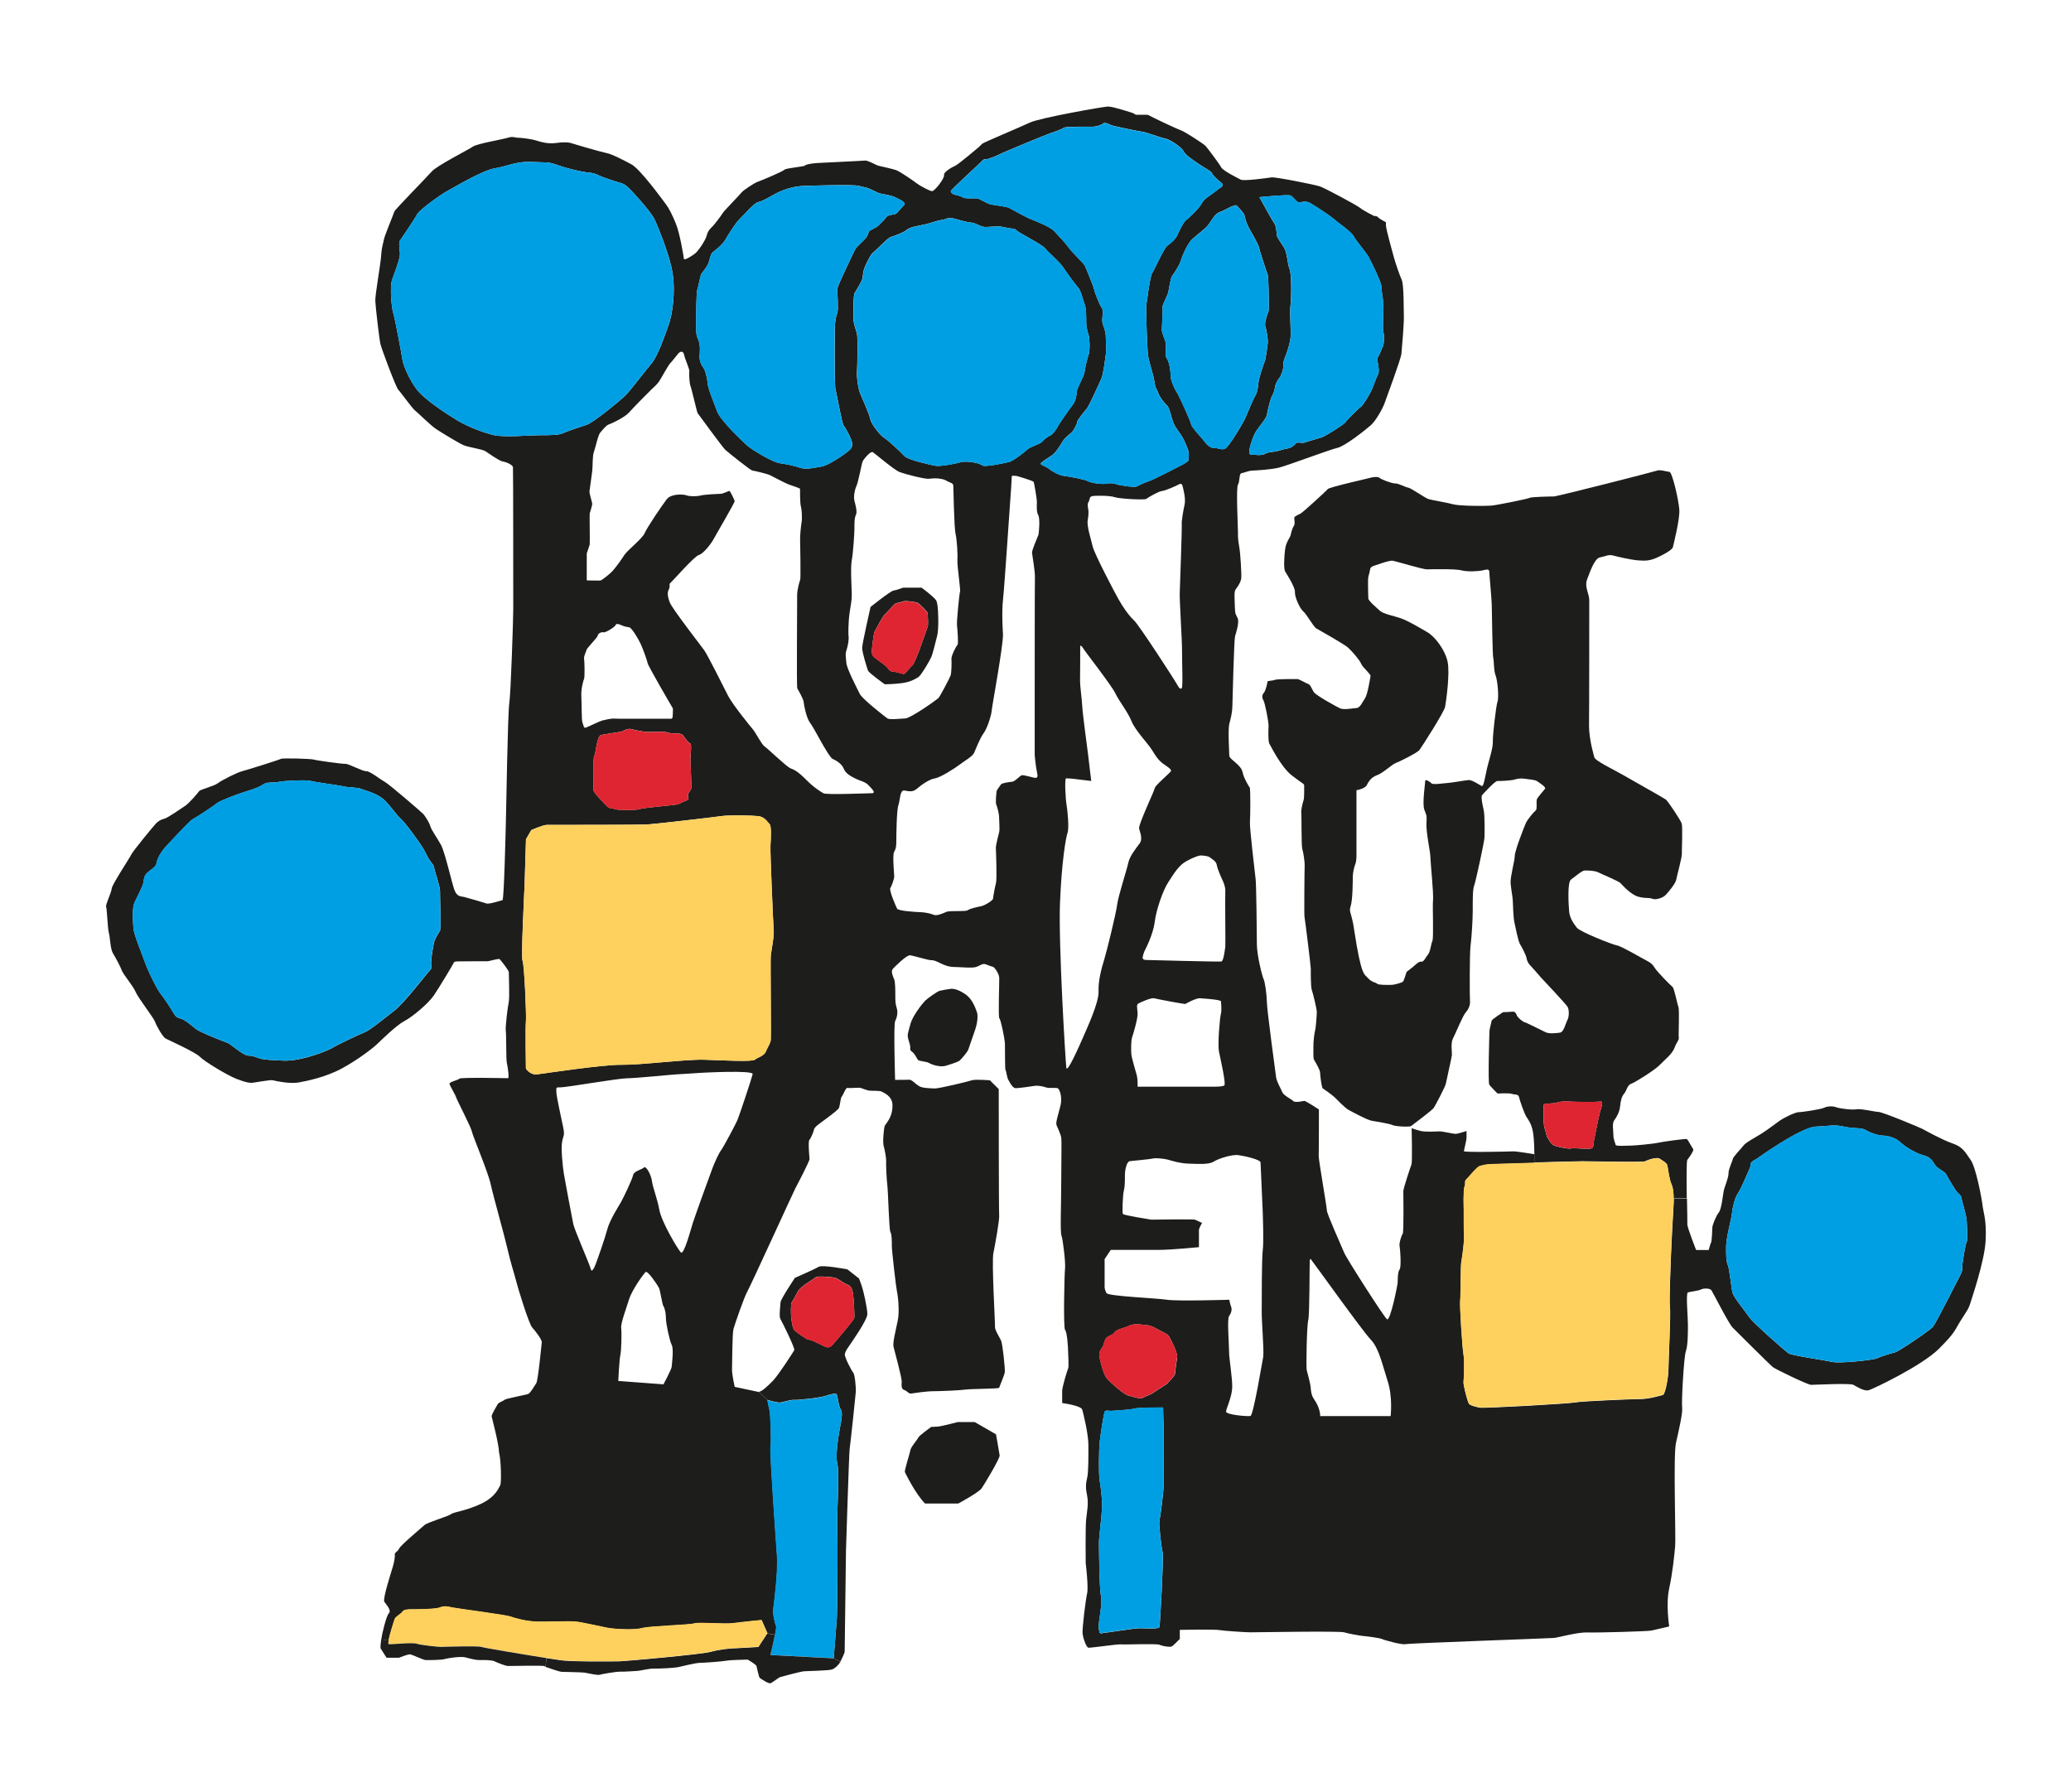 <?xml version="1.0" encoding="UTF-8"?>
<svg id="Ebene_1" data-name="Ebene 1" xmlns="http://www.w3.org/2000/svg" viewBox="0 0 286.74 248.04">
  <defs>
    <style>
      .cls-1 {
        fill: #1d1d1b;
      }

      .cls-1, .cls-2, .cls-3, .cls-4 {
        stroke-width: 0px;
      }

      .cls-2 {
        fill: #de2531;
      }

      .cls-3 {
        fill: #fed05e;
      }

      .cls-4 {
        fill: #009fe3;
      }
    </style>
  </defs>
  <path class="cls-1" d="M274.49,166.87c.14,1.13.57,2.01.43,4.88-.14,2.86-1.99,8.22-2.18,8.85-.2.62-.4.85-1.28,2.24-.88,1.39-.65,1.53-3.01,3.89-2.36,2.35-9.05,5.53-9.7,5.73-.65.19-1.65-.48-2.13-.74-.48-.26-5.42,0-5.87,0s-4.97-2.18-5.31-2.47c-.34-.28-4.99-4.88-5.56-5.47-.57-.6-2.67-4.77-2.92-5.14-.26-.37-1.25-.26-1.45-.12-.19.14-1.5.31-1.81.4-.31.08,0,3.4,0,4.48s0,2.9-.29,3.69c-.28.79-.62,7.1-.51,7.77.11.68-.46,3.18-.85,4.88-.4,1.7,0,13.17-.12,14.36-.11,1.19-.34,3.58-.82,5.79-.49,2.21,0,5.28,0,5.28,0,0-1.93.45-2.47.57-.54.11-7.61.31-8.88.26-1.27-.06-4.06.71-4.59.76-.54.05-20.17.74-20.63.86-.45.11-2.84-.54-3.2-.71-.37-.17-2.28-.4-2.61-.42-.34-.03-2.04-.32-2.64-.51-.6-.2-12.29,0-12.96,0s-3.72-.2-4.29-.31c-.57-.12-5.49-.03-5.49-.03,0,0-.01.91,0,1.26-.35.35-.84.84-1.06,1.01-.23.17-1.31,0-1.73-.2-.43-.2-4.97,0-5.39-.06-.42-.05-4.2.51-4.48.46-.29-.06-.71-1.25-.8-1.93-.08-.68.43-4.77.63-5.61.2-.85-.2-4.2-.2-4.2,0,0-.05-4.76.05-5.93.12-1.17.37-2.27.15-3.35-.23-1.08-.2-1.67,0-2.49.2-.82.17-3.18.17-4.6s-.68-4.28-.85-4.85c-.17-.57-2.78-.91-2.78-.91v-1.67c0-.54.68-2.78.82-3.09.14-.31,0-1.87,0-2.44s-.14-2.64-.41-2.9c-.27-.25-.1-7.83-.01-8.54.09-.71-.28-3.95-.49-4.51-.21-.56-.04-4.37-.04-7.35,0-2.98.08-5.76,0-6.25-.08-.49-.49-1.34-.65-1.73-.15-.38.28-1.56.56-2.76.27-1.21-.15-2.09-.32-2.29-.17-.21-1.27,0-1.71-.17-.44-.17-1.19-.28-1.57-.21-.38.07-2.14.31-2.6.32-.32,0-.61-.41-.82-.77-.1-.16-.18-.32-.23-.42-.18-.31-.27-1.22-.37-1.32-.1-.1-.06-3.23-.09-3.77-.03-.54-.56-3.24-.76-3.38-.19-.14,0-5.02-.02-5.62-.03-.6-.68-1.5-.88-1.53-.19-.03-.54-.17-.99-.34-.46-.17-.74.17-1.34.37-.6.19-2.24,0-3.01,0s-1.39-.26-1.9-.51c-.51-.26-.99-.46-1.3-.43-.31.03-2.38-.6-2.89-.68-.51-.08-2.16,1.59-2.44,1.9-.29.31.05,1.08.2,1.42.14.33.16,1.33.16,2.21s0,1.14.2,1.79c.2.65,0,1.37-.23,1.82-.23.46,0,8.11,0,8.11,0,0,1.67,0,1.98-.02.32-.02.82.56,1.31.87.48.31,1.59.31,2.18.34.6.02,4.65-.96,5.14-1.13.48-.17,2.52,0,2.52,0l1.22,1.22s0,17,.06,17.53c.05.54-.54,3.92-.8,5.17-.26,1.24.26,9.78.22,10.21-.04.43.64,1.45.85,1.92.21.47.56,3.89.51,4.32-.04.43-.64,1.76-.79,2.2-.05.14-3.87.14-4.6.24-.72.11-3.45.23-4.46.23s-2.67.26-3.09.32c-.43.06-.45-.32-1.09-.53-.32-.21-.27-.67-.24-1.12.03-.46-1-4.31-1.14-4.83-.14-.51.34-2.41.6-3.68.26-1.28,0-3.5-.12-3.95-.11-.45-.71-5.62-.71-6.27s0-1.7-.2-1.98c-.19-.29-.31-5.51-.42-6.42-.12-.9-.2-3.01-.17-3.4.02-.4-.17-1.5-.34-2.07-.17-.57.03-2.4.12-2.74.09-.34,1.19-1.18,1.09-3.09-.1-1.19-1.35-1.62-1.52-1.73-.17-.11-1.18-.1-1.57-.11-.4-.02-1.09-.32-1.32-.39-.23-.07-1.49.07-1.79,0-.29-.07-.59.96-.79,1.16-.2.2-.26,1.2-.4,1.59-.14.4-2.88,2.28-3.11,2.51-.22.23-.35.35-.38.58-.03.23-.43,1.17-.62,1.36-.2.2,0,2.36.02,2.64.03.28-1.7,3.58-1.93,4-.23.42-6.19,13.48-6.67,14.33-.48.85-1.76,4.6-1.93,5.22-.17.62-.17,4.77-.2,5.5-.03.74.37,2.5.37,2.5,0,0,3.01.65,3.34.71h.04l1.17,1.12s.09.59.26,1.23c.17.64.3,4.47.17,5.28-.13.81.72,12.6.89,14.98.17,2.39-.42,6.72-.51,7.41-.09.68.21,2,.38,2.34.06.12-.01.63-.13,1.24l-1.06-.18-.81-1.83s-2.73.26-3.92.43c-1.2.17-4.77-.17-5.41.04-.64.21-6.09.34-7.19.64-1.11.29-3.79.16-4.86-.04-1.06-.21-3.52-.77-4.34-.85-.82-.09-3.95.03-5.39,0-1.45-.03-3.06-.48-3.69-.71-.62-.23-7.58-1.14-8.06-1.25-.48-.12-1.1-.26-1.7,0-.59.26-3.6.26-4.03.26s-.96.04-1.14.32c-.17.29-.96.68-1.08,1.01-.1.29-.75,2.33-.84,2.96l-1.01-.13s0-.09.01-.14c.04-.46.66-3.14,1.04-3.52.38-.38-.39-1.2-.64-1.57-.26-.38.98-4.17,1.19-4.9.21-.72.3-1.4.26-1.66-.04-.26.38-.34.6-.8.21-.47,3.02-2.81,3.49-3.24.47-.42,3.36-1.23,3.7-1.53.34-.3,2.04-.43,4.15-1.43,2.11-1,2.49-2.32,2.66-2.57.17-.26.13-3.45-.17-4.55,0-1.11-.98-4.75-1.02-4.98-.04-.24.7-1.43.83-1.68.13-.26.79-.45.96-.62.17-.17,2.98-.68,3.28-.81.3-.13.85-1.1,1.11-1.49.25-.39.72-5.32.76-5.66.04-.34-.85-1.53-1.32-2.04-.47-.51-1.96-5.36-2.26-6.55-.3-1.19-.68-2.21-1.15-4.26-.46-2.02-1.96-7.28-2.34-9.02-.38-1.75-2.48-6.66-2.6-7.28-.11-.62-2.1-4.42-2.18-4.74-.08-.31-.85-1.59-.93-1.87-.09-.28,1.22-.54,1.39-.74.17-.2,6.53-.06,6.72-.06s-.06-1.7-.17-2.13c-.11-.42-.06-3.92-.14-4.4-.09-.48.26-3.34.4-3.97.15-.62,0-3.93.02-4.16.02-.24-1.11-1.66-1.26-1.81-.15-.15-1.4.28-1.74.28s-3.64,0-4.11.02c-.47.02-.49.1-.54.23-.04.13-2.04,3.47-2.77,4.53-.73,1.06-2.92,2.92-4.03,3.49-1.1.57-3.15,2.59-3.77,3.18-.63.6-2.64,2.16-4.88,3.38-2.25,1.22-4.91,1.76-6.05,1.96-1.13.2-3.15-.2-3.49-.31-.34-.12-2.64.35-2.95.35s-.72,0-2.13-.55c-1.4-.56-4.51-2.47-5.06-3.06-.56-.6-4.3-2.3-4.72-2.51-.43-.21-1.32-1.83-1.49-2.34-.16-.51-2.38-3.36-2.68-4.12-.3-.77-1.7-2.39-1.92-2.98-.21-.59-.85-1.75-1.23-2.38-.38-.64-.38-2.22-.56-2.81-.17-.6-.26-3.36-.38-3.62s.73-1.96.77-2.51c.04-.56,2.5-4.25,2.7-4.7.2-.46,3.17-4.06,3.4-4.29.24-.24.52-.52,1.12-.67.6-.15,2.28-1.38,2.89-1.76.6-.37,1.82-1.82,1.99-2.07.17-.26,2.04-.68,2.6-1.11.55-.42,2.68-1.49,3.36-1.66.68-.17,5.19-1.59,5.37-1.71.18-.13,4.16-.03,4.56.1.4.13,3.92.61,4.37.59.45-.03,2.38,1.05,2.89,1.02.51-.03,1.85,1.08,2.53,1.45.68.37,5.19,4.28,5.36,4.47.17.18.8,1.08.97,1.67.17.6.94,1.6,1.49,2.62.55,1.02,1.5,5.27,1.85,6.21.37,1,.87.87,1.39,1,.51.13,2.68.76,3.06.89.38.13,2-.42,2.21-.46.21-.04.43-9.24.47-10.85.04-1.62.26-15.07.47-16.39.21-1.32.55-11.66.55-12.98s0-19.33-.04-19.71c-.04-.38-1.06-.76-1.45-.81-.38-.04-1.92-1.11-2.34-1.4-.42-.3-2.38-.55-3.06-.85-.68-.3-3.06-1.74-3.83-2.26-.76-.51-2.46-2.21-2.89-2.55-.43-.34-1.96-2.51-2.3-2.85-.34-.34-2.3-5.62-2.47-6.3-.17-.68-.68-5.15-.72-6-.04-.85.72-4.94.81-6.3.09-1.36.34-1.83.38-2.21.04-.38,1.36-3.57,1.45-3.87.09-.3,4.51-4.77,5.16-5.53.63-.77,5.16-3.07,5.73-3.47.57-.4,4.11-.99,4.83-1.22.71-.23.93,0,1.41,0s1.96.2,2.47.37c.51.17,1.59.51,2.67.37,1.08-.14,1.76-.14,2.18,0,.43.15,4.06,1.2,4.88,1.37.82.16,2.2.89,3.47,1.56,1.26.67,4.34,4.94,4.79,5.53.45.6.85,1.39,1.39,2.7.54,1.31,1.07,4.48,1.1,4.83.03.34,1.08-.34,1.53-.68.46-.34,1.51-1.9,1.65-2.55.14-.65.62-1.05.82-1.25.2-.2,1.22-1.51,1.34-1.76.11-.26,2.44-2.61,2.64-2.9.2-.28,1.76-1.33,2.27-1.5.51-.17,3.4-1.39,3.66-1.65.26-.26,2.79-.43,2.88-.6.09-.17,1.11-.3,1.7-.34.6-.04,6.17-.29,6.6-.34.42-.04,1.49.63,1.87.72.38.09,1.92.43,2.42.6.51.17,2.43,1.49,2.86,1.83.43.34,1.66.98,2.06,1.09.4.1,1.85-1.85,1.73-2.23-.13-.38,1.1-1.11,1.53-1.28s3.31-2.62,3.31-2.62c0,0,.26-.26.43-.43.16-.17,5.3-2.32,6.64-2.95,1.34-.63,10.15-2.2,10.8-2.21.65-.02,3.51.93,3.51.93,0,0,.21.21.42.21h1.43s.19,0,.35.11c.15.12,3.8,1.85,4.37,2.04.57.2,3.15,1.87,3.43,2.18.28.32,1.93,2.5,2.15,2.95.23.46,2.28,1.48,2.7,1.7.43.23,3.74-.23,4.26-.31.51-.09,6.05,1.02,6.72,1.25.68.23,5.22,2.67,5.56,2.98.34.31,1.9,1.1,1.9,1.1,0,0,.45,0,.59.2.14.2,1.08.68,1.08.68v.45c0,.45.88,3.61,1.08,4.34.2.74.79,2.5,1.11,3.2.31.71.26,4.34.29,5.17.02.82-.26,4.34-.34,5.08-.09.74-2.07,6.1-2.35,6.87-.29.76-1.2,2.39-1.87,2.98-.68.6-3.55,2.9-4.65,3.15-1.1.25-6.89,2.44-8.03,2.72-1.13.29-3.15.4-3.72.42-.57.02-1.19.32-1.53.37-.34.06-.2,1.11-.48,1.59-.28.48,0,5.76,0,6.47s0,1.2.17,2.07c.17.88.34,3.86.29,4.4-.06.54-.51,1.22-.77,1.53s-.14,1.33-.12,2.47c.03,1.13.17.99.4,1.56.23.57-.23,2.02-.37,2.47-.14.45-.34,8.51-.37,9.62-.03,1.1-.23,1.73-.43,2.53-.2.79,0,4.08,0,4.4s.74.79,1.13,1.19c.4.4.62.62.76,1.28.15.65.82,1.79.94,1.93.12.14.09,4.03.03,4.79-.06.76.71,7.17.79,7.91.09.74.17,7.41.17,8.97s.74,4.45.93,4.85c.2.4.43,2.07.46,3.24.02,1.16,1.19,9.68,1.27,10.34.09.66.68,1.6.85,2.06.17.46,1.28.99,1.54,1.25.25.26,1.31,0,1.5-.03.2-.03,2.04,1.19,2.04,1.19,0,0,0,5.85-.03,6.42-.02.57,1.13,7.07,1.13,7.55s2.07,5.05,2.39,5.84c.31.79,5.48,8.85,5.93,9.23.46.37,1.49-4.8,1.49-5.14s0-1.45.26-1.75.09-2.85,0-3.24c-.09-.38.26-1.49.43-1.7.17-.21.09-5.53.09-5.91s1-3.39,1.13-3.69c.13-.3.02-5.02.02-5.02,0,0,.77.28,1.32.4.55.13,2,.07,2.47.04.47-.02,1.96.35,2.28.35s1.53-.4,1.53-.4v.97c0,.26-.34,1.63-.37,1.82-.02.2,6.3.06,6.78.03.48-.03,3.01.4,3.01.4l.02,1.2c-2.82.08-5.53.17-5.94.18-.83.02-1.17.15-1.63.26-.46.12-1.56,1.57-1.88,1.84-.32.27-.07.64-.26,1.02-.2.38-.11,3.11-.11,3.11,0,0-.01,3.39.04,3.84.06.45-.25,2.85-.37,3.43-.12.58-.07,4.61-.16,5.38-.09.77.31,6.8.46,7.5.15.7.06,3.4,0,3.77-.06.36.56,2.76.75,3.02.19.26.93.4,1.44.53.51.13,12.51-.55,13.28-.72.77-.17,8.05-.47,9.11-.47s2.68-.47,3.02-.56c.34-.09.77-2.51.77-3.53s.34-7.79.21-8.6c-.13-.81.09-5.75.13-6.94.04-1.2.27-5.79.36-7.05.02-.37.04-.72.04-1.06l1.82-.02c.03,1.79.07,3.38.05,3.56-.03.43,1.22,3.57,1.22,3.57h1.73s.25-.91.34-1.05c.09-.15.17-1.65.17-2.04s.54-1.68.91-2.13c.37-.45.57-2.53.68-3.04.11-.51.65-1.7.65-2.35s.54-1.64.59-1.98c.06-.34,1.17-1.45,1.48-1.87.31-.43,1.53-1.05,2.44-1.62.91-.57,2.24-1.59,2.64-1.87.4-.29,2.07-1.14,2.58-1.14s3.09-.4,3.49-.6c.4-.2,1.11-.29,1.68-.08.57.2,2.24.4,2.84.28.59-.11,2.41.34,3.03.37.63.03,5.84,2.21,6.1,2.36.26.14,2.75,1.53,4.17,2.01,1.42.48,1.73,1.22,2.47,2.25.74,1.02,1.53,5.22,1.67,6.36h0ZM272.3,171.91c.17-.23.03-2.12,0-2.89-.03-.77-.71-2.92-.74-3.21-.03-.28-.28-.48-.57-.76-.28-.29-1.27-1.96-1.53-2.47-.26-.51-1.19-.65-1.68-1.5-.48-.85-.93-.99-1.73-1.22-.8-.23-2.27-1.08-2.92-1.71-.65-.63-1.76-.93-2.42-.93s-1.81-.41-2.41-.78c-.6-.36-1.53-.15-3.02-.47-1.5-.32-1.75-.08-3.87,0-2.13.09-8.26,4.51-8.26,4.51-1.02.45-.71.82-.85,1.17-.15.34-1.28,3.01-1.7,3.6-.43.6-.74,2.02-.82,2.84-.09.82-.79,3.23-.79,4.54s0,1.98.23,2.49c.23.51.48,3.15.65,3.83.17.68,1.74,2.54,2.29,3.37.56.84,4.97,4.68,5.45,5.03.49.33,4.91.93,5.99,1.19,1.08.26,5.79-.26,6.24-.48.46-.23,2.1-.74,2.58-.85.48-.11,4.83-3.06,5.22-3.54.4-.48,3.49-6.61,3.78-7.15.28-.54.26-.65.26-1.14s.45-3.23.62-3.46h0ZM192.54,196.05s.31-2.63-.41-4.84c-.72-2.21-1.19-4.55-2.34-5.75-1.15-1.19-7.96-10.74-8.13-10.9-.17-.29-.27-.4-.32,0-.04.41,0,7.39-.21,8.22-.21.83-.3,6.55-.21,6.89.09.34.53,1.98.55,2.39.02.4.08,1.1.45,1.62.36.51.87,1.46.87,2.37h9.76ZM191.46,47.97c.14-.22.26-1.41.08-1.96-.17-.54.05-3.26,0-3.94-.06-.68-.29-1.82-.26-2.33.03-.51-1.45-3.6-1.84-4.25-.4-.65-1.62-2.07-2.02-2.78-.4-.71-2.1-1.82-2.78-2.41-.68-.6-2.78-1.93-3.29-2.21-.51-.29-1.19-.12-1.48-.06-.28.06-.79-.79-1.19-.96-.4-.17-4.31.23-4.31.23.3.58,1.87,3.37,2.09,3.67.21.3.3,1.15.3,1.53s.85,1.4,1.15,2.04c.3.64.34,1.96.64,2.72.29.77.25,4.09.12,5.03-.12.93.07,3.33.02,4.27-.05.93-.46,2.07-.65,2.58-.2.51-.43,1.08-.37,1.5.06.43-.31,1.45-.57,1.73-.26.29-.59,1.05-.59,1.27s-.17.82-.4,1.2c-.23.37-.63,2.1-.71,2.61-.08.51-1.07,1.59-1.5,2.27-.43.68-.99,2.44-.94,2.92.06.48.63.28.96.34.34.05.99.02,1.28-.17.28-.2,1.05-.26,1.33-.29.29-.03,1.16-.34,1.73-.43.57-.08,1.08-.54,1.17-.73.08-.2.91.02,1.19-.08.29-.12,1.96-.6,2.41-.74.46-.15,3.01-1.73,3.24-2.07.23-.34,1.79-1.9,2.13-2.13.34-.23,1.27-1.81,1.5-2.32.23-.51.74-1.96.91-2.21.17-.26.03-1.34-.08-1.76-.12-.43.05-.63.19-.85.15-.23.4-.99.54-1.22h0ZM175.63,43.12c.11-.2,0-4.8-.09-5.02-.09-.23-.37-1.08-.49-1.45-.11-.37-.62-1.84-.73-2.38-.12-.54-1.13-2.21-1.45-2.81-.31-.59-.54-1.42-.57-1.67-.02-.26-1.07-1.34-1.07-1.34-.29-.23-1.7.71-2.36.91-.65.2-1.16,1.22-1.59,1.79-.43.57-1.45,1.25-2.21,1.96-.76.71-1.48,2.61-1.62,3.09-.14.48-.91,1.67-1.16,2.01-.25.34-.42,1.79-.54,2.27-.12.48-.88,1.82-.79,2.07.08.26-.12,2.89-.09,3.23.03.34.43,1.27.54,1.65.12.37-.2,1.79.15,2.21.34.42.54,1.81.51,2.32-.02.51.43,1.67.82,2.27.4.6,1.99,4.14,2.04,4.54.06.4,1.65,2.04,1.93,2.47.29.43.96.88,1.31.79.34-.09.82.29,1.39.11.57-.17,2.7-3.83,2.92-4.4.23-.57,1.13-2.7,1.36-3.04.23-.34.34-1.1.4-1.73.06-.62.68-2.53.85-2.89.17-.37.34-1.87.43-2.5.08-.63-.2-2.1-.34-2.44-.14-.34.34-1.85.46-2.04h0ZM174.9,187.69c.12-.59-.21-4.59-.21-6.02s0-7.43.14-8.54c.15-1.1.03-4.31,0-5.39-.03-1.08-.3-6.39-.3-6.8s-2.19-.9-3.06-1.02c-.87-.13-2.76.47-3.44.9-.68.43-2.13.31-3.37.28-1.25-.02-2.56-.44-2.98-.56-.43-.12-1.67-.26-2-.16-.33.09-2.81.33-3.24.37-.43.03-.69,1.16-.69,1.95s0,1.59-.15,2.15c-.15.56-.24,3.02-.13,3.21.1.19,3.92.79,3.92.79,0,0,5.85-.08,6.06,0,.21.09.98.45.98.45,0,0-.43.73-.43,1v2.36s-3.87.38-5.61.38h-6.6l-.85,1.27v3.87c0,.17.04.38.25.83.21.45,6.94.7,8.39.93,1.45.22,8.63,0,8.63,0,0,0,.07.51.24.95.17.44,0,.92-.28,1.32-.29.4,0,3.77,0,4.88s.51,3.85.43,5.14c-.09,1.28-.8,2.72-.85,3.18-.05.45,2.95.71,3.38.62.42-.09,1.67-7.75,1.8-8.35h0ZM169.65,131.14c.04-.32-.05-7.02,0-7.7.04-.68-.31-1.45-.44-1.7-.13-.26-.65-1.45-.74-1.99-.08-.54-.65-.79-.92-1.03-.27-.24-1.04-.28-1.28-.29-.24,0-.87.17-1.99.78-1.13.62-1.73,1.73-2.49,2.87-.77,1.15-1.7,3.83-1.92,5.58-.21,1.74-1.32,3.83-1.32,3.83,0,0-.2.33-.34.99-.09.44.46.42.46.42,0,0,10.11.27,10.43.21.32-.06.49-1.66.54-1.98h0ZM169.51,150.27c.27-.17-.51-3.57-.73-4.66-.21-1.09.11-4.69.26-5.26.15-.57,0-1.76,0-1.76,0,0-.1-.09-.68-.18-.58-.09-1.57-.17-2.2-.21-.62-.04-2.04.79-2.04.79-.36,0-3.93-.68-4.34-.79-.4-.1-1.87.56-2.17.73-.3.17-.15.62-.1,1.34.04.73-.62,2.93-.77,3.36s-.15,1.83-.1,2.32c.04.49.57,2.26.74,2.87.17.62.13,1.62.13,1.62h10.87s.85,0,1.13-.17h0ZM168.97,26c.32-.21.47-.43.13-.7-.34-.27-1.05-.85-1.25-1.25-.19-.4-.88-.68-1.84-1.33-.96-.65-1.9-1.28-2.16-1.82-.26-.54-1.91-1.62-2.54-1.73-.62-.11-2.64-.87-3.08-.92-.44-.05-4.18-.81-4.4-.93-.21-.13-.89-.44-1.1-.23-.21.21-.93.45-1.5.45s-3.77-.04-3.96.15c-.2.19-1.37.6-1.79.73-.43.13-6.51,2.64-6.94,2.87-.42.23-1.62.74-1.98.74s-.43.06-.7.36c-.27.3-4.23,3.88-4.23,4.09.04.17.26.43.63.49.38.06.77.19,1.09.38.32.19,1.68.06,2,.13.32.06,1.2.63,1.74.79.56.15,2.3.3,2.68.53.38.23,2.3,1.26,2.7,1.43.4.17,2.85,1.09,3.45,1.72.6.64,1.64,1.73,2.1,2.39.47.66,2.07,2.13,2.21,2.49.15.36,1.13,2.68,1.26,3.26.13.57.83,2.26,1.02,2.46.2.21.21.79.17,1.02-.04.23-.15.92.04,1.38.19.46.38,1.19.38,1.55s.09,2.13.02,2.47c-.06.34-.34,2.85-.64,3.47-.3.62-1.64,3.68-2,4.11-.36.43-1.34,1.63-1.34,1.87s-.49,1.17-.7,1.38c-.21.21-1.02.83-1.26,1.23-.23.4-1.02,1.66-1.49,1.98-.47.32-1.64,1-1.6,1.2.04.19.87.42,1.2.72.32.3,1.38.87,1.96.94.57.06,2.96.49,3.38.74.43.26,1.96.45,2.41.36.45-.09,1.1-.13,1.46.04.37.17,2.56.49,2.86.34.29-.15,1.06-.53,1.68-.73.62-.19,3.83-1.85,4.03-1.96.19-.1,1.45-.7,1.46-.92,0,0,.17-.81-.04-1.45-.21-.63-.59-1.51-1.02-2.15-.43-.64-.91-1.13-1.21-2.21-.3-1.09-.44-1.57-.68-1.79-.23-.21-.97-1.05-1.2-1.7-.22-.65-.4-.56-.54-1.57-.14-1.03-.79-2.78-.9-3.78-.12-.99-.32-6.47-.2-7.1.12-.62.48-3.77.79-4.2.31-.43,1.59-3.4,2.1-3.78.51-.37,1.14-.93,1.34-1.38.2-.46.88-1.9,1.25-2.16.37-.26,1.75-1.6,2.05-2.13.3-.53.53-.81,1.21-1.26.68-.45,1.17-.89,1.49-1.1h0ZM164.01,69.89c.19-.89-.19-2.23-.26-2.53-.06-.3-.19-.49-.53-.3-.34.19-1.85.87-2.32.91-.47.04-1.96.9-2.17,1.09-.21.19-3.73,0-4.39-.23-.66-.24-2.79-.24-3.17-.13-.38.1-.26.53-.47.81-.21.28,0,1.14,0,1.14,0,0,.05.57-.1,1.37-.15.79.44,2.58.69,3.64.26,1.07,2.9,6.09,3.54,7.24.63,1.15,1.51,2.38,2.2,3.01.68.63,5.67,8.32,5.97,8.9.3.57.49.61.61.45.2.08.03-3.92.05-5.08.03-1.16-.37-7.15-.32-8.13.04-.98.32-8.98.28-9.45-.04-.47.19-1.81.38-2.7h0ZM162.97,187.98c.08-.43-.28-1.36-.65-2.07-.37-.71-.43-1.07-.99-1.33-.57-.26-1.7-.99-2.27-1.08-.57-.08-2.07-.31-2.63,0-.57.31-1.87.54-2.11.94-.23.4-.76.42-1.1.75-.34.32-.31.84-.54,1.23-.23.4-.47.6-.47,1.11s.51,2.56.96,3.19c.46.62,2.47,2.36,3.04,2.48.57.13,1.59.47,1.79.4.2-.07,1.45-.64,1.45-.64l2.09-1.35s1.14-1.16,1.14-1.36.22-1.84.31-2.27h0ZM162.1,106.79c.23-.32-.85-.85-1.32-1.27-.47-.43-.68-.71-1.25-1.64-.57-.94-2.35-2.75-2.86-4.03-.51-1.28-1.73-2.78-2.24-3.86-.51-1.08-4.28-5.89-4.47-6.25-.19-.36-.4-.4-.4-.29,0,.1,0,3.83-.02,4.68-.02.85.27,2.73.31,3.73.04,1,.76,6.18.8,6.6.04.43.44,3.66.44,3.66l-2.48-.3s-.76-.07-1-.07-.08,2.88.06,3.67c.14.79.37,3.21.14,3.86-.23.65-.82,3.97-1.05,9.76-.22,5.79.77,21.99.88,22.79.12.79,1.82-3.09,2.28-4.14.45-1.05,2.24-4.86,2.18-6.39-.06-1.53.4-3.21.78-4.44.38-1.23,1.66-6.49,1.8-7.64.14-1.17,1.35-4.85,1.54-5.78.2-.94,1.07-2,1.56-2.66s.04-1.57-.07-2.1c-.1-.54,2.15-5.26,2.18-5.59.03-.33,1.97-1.97,2.2-2.29h0ZM161.1,205.6c0-1.07.05-6.75,0-8.28-.06-1.53-.06-2.46-.06-2.46,0,0-3.39-.02-3.96.15-.57.17-3.11.32-3.34.32s-.7-.15-.81.15c-.11.3-.6,3.34-.68,4.26-.09.92-.15,4.3,0,5.17.15.87.38,2.68.34,3.77-.04,1.09-.43,4.23-.43,4.76,0,.54.04,6.53.29,7.58.25,1.05-.52,4.06-.29,4.54.07.34-.04.76.69.48.66,0,4.06-.62,4.99-.62s2.61.17,2.7-.2c.08-.37.6-9.73.43-10.33-.17-.59-.51-3.75-.46-4.2.06-.46.15-.88.15-.88,0,0,.45-3.12.45-4.2h0ZM150.73,49.09c.21-.68.13-2.28,0-2.69-.13-.4-.34-1-.34-1.79s0-1.89-.21-2.45c-.21-.56-.55-2.01-.92-2.37-.37-.37-1.62-2.12-2.08-2.81-.46-.7-2.05-2.06-2.49-2.61-.45-.55-3.58-2.12-3.89-2.43q-.31-.31-.54-.29c-.23.02-1.09-.17-1.62-.27-.53-.11-2,.1-2.47.02-.47-.09-1.26-.57-1.59-.57s-1.09-.17-2.24-.51c-1.15-.34-1.19,0-1.76.09-.57.09-1.19.26-1.7.43-.51.17-.94.26-2,.47-1.07.21-1.4.55-1.4.55-.32.32-1.68.8-2.16.95-.48.16-2.07,1.92-2.41,2.13-.34.21-.94,1.5-1.17,2.01-.22.51-.26,1.05-.32,1.53-.07.48-.88,1.73-1.1,2.1-.21.37-.14,2.86-.14,3.63s.34,1.39.47,2.01c.14.62.05,4.4,0,5.34-.04.93.2,2.36.45,2.93.25.57,1.27,2.87,1.4,3.56.13.68,1.4,2.27,1.92,2.57.51.29,2.34,2,2.82,2.53.49.53,3.8,1.26,4.33,1.34.53.09,2.57-.24,3.35-.49s2.76.09,3.03.41c.28.32,3.2-.32,3.76-.45.56-.13,2.2-1.42,2.56-1.76.37-.34,1.65-.71,1.9-.96.24-.24.72-.73,1.15-.9.43-.17,1-1,1.17-1.36.17-.36,1.81-2.68,2.1-3.04.3-.36.51-1.38.49-1.72-.03-.34,1.04-2.24,1.06-2.64.02-.4.36-1.81.57-2.49h0ZM143.75,74.14c.11-.28.27-2.39,0-2.83-.27-.45-.19-1.28-.19-1.81s-.37-2.55-.43-2.76c-.07-.21-2.14-.76-2.26-.82-.12-.05-.74-.07-.77-.04-.03.04-.07,1.44-.16,2.46-.09,1.02-.85,12.73-1.07,14.68-.21,1.96,0,4.81,0,4.81,0,1.8-1.5,9.8-1.56,10.51-.05.71-.62,2.49-1.13,3.18-.51.68-1.1,2.24-1.32,2.72-.21.48-1.29,1.08-2,1.62-.71.54-2.67,1.79-3.43,1.9-.76.12-1.84.88-2.46,1.42-.63.54-1.12.35-1.76.26-.63-.1-.57,1.3-.82,2.01-.26.71-.29,4.34-.29,4.88s0,1.13-.29,1.56c-.28.42,0,3.18,0,3.46s-.33,1.28-.54,1.59c-.2.31.77,2.55.94,2.86.17.31,2.53.46,3.23.48.71.03,1.45.2,1.84.37.4.17,1.22-.17,1.73-.4.51-.23,2.66,0,2.98-.24.32-.23,1.37-.46,1.85-.55.49-.09,1.66-.81,1.66-1.07s.26-1.63.4-2.15c.15-.51,0-4.51-.02-4.85-.02-.34.38-1.85.47-2.24.08-.38-.02-1.46-.02-1.98s-.23-1.38-.38-1.74c-.15-.36,0-1.53.02-1.81.02-.27.49-.8.62-1.02.13-.21,1.19-.34,1.57-.38.38-.04,1.04-.81,1.3-.89.26-.09,1.59.36,1.92.36s.31-.31.17-.94c-.15-.62-.29-2.21-.29-2.21v-8.98s0-14.83.03-15.65c.03-.82-.38-3.08-.4-3.4-.03-.32.74-2.1.85-2.38h0ZM132.93,81.96c.08-.4-.43-3.68-.37-4.42.05-.74-.06-2.78-.26-3.64-.2-.85-.29-6.21-.31-6.64-.02-.43-.36-.36-.98-.73-.62-.36-1.83-.34-2.37-.25-.53.08-3.25-.62-4.06-.92-.8-.3-3.45-2.6-3.75-2.77-.3-.17-1.27,1-1.4,1.3-.13.3-.58,2.79-.84,3.36-.26.57-.43,1.5-.29,2.07.14.57.43,1.56.2,1.98s-.2,1.42-.2,1.93-.17,3.32-.37,4.34c-.2,1.02,0,4.06,0,4.65s0,.79-.26,2.36c-.26,1.56-.2,3.35-.2,3.35.12.59-.12,1.66-.29,2.15-.17.49-.07.85,0,1.68.06.83,1.51,3.59,1.87,4.32.36.72,3.55,3.19,3.82,3.38.28.2,1.71.04,2.47,0,.77-.04,4.28-2.53,4.56-2.79.27-.25,1.55-2.75,1.7-3.11.15-.36.17-1.91.13-2.34-.04-.42.66-1.79.83-1.93.17-.14,0-2.18-.06-2.73-.06-.54.32-4.23.4-4.62h0ZM125.16,28.41c.47-.41-.92-.92-1.26-1.12-.34-.2-1.64-.43-1.98-.49-.34-.05-1.27-.59-1.76-.76-.48-.17-.51-.09-1.24-.31-.74-.23-7.48,0-7.48,0-2.37.06-4.03,1.05-4.78,1.48-.76.42-1.25.69-1.74.79-.5.1-2,1.84-2.54,2.35-.54.51-1.59,2.21-2,2.91-.41.7-1.45,1.45-1.72,1.68-.28.24-.37.92-.56,1.45-.19.54-.77,1.21-.96,1.47-.19.26-.38,1.62-.57,2.13-.19.51-.19,4.26-.19,5.13s0,1.25.32,1.97c.32.71.18,1.76.16,2.29-.02.53.23,1.17.49,1.47.26.3.55,1.32.62,2.17.07.85.85,2.62,1.3,3.89.45,1.27,3.55,4.21,4.23,4.81.68.59,3.51,2.28,4.43,2.4.91.13,1.98.34,2.83.63.85.3,2,0,3.02-.17,1.02-.16,3.46-1.9,3.8-2.24.34-.33.39-.39.42-.88.02-.49-.9-2.21-1.17-2.51-.28-.3-1-4.62-1.15-5.02-.15-.41-.1-7.66-.09-8.56.02-.89.15-1.57.34-2.05.19-.48-.02-3.03,0-3.37.02-.34,2.32-5.15,2.5-5.47.18-.32,1.2-1.2,1.45-1.53.26-.32.35-.78.48-.95.13-.17.92-.42,1.36-.86.44-.44.93-.93,1.04-1.13.12-.2.92-.32,1.18-.37.26-.04.77-.82,1.23-1.24h0ZM120.97,109.66c.07-.13-.35-.57-.78-1.01-.42-.44-1.27-.6-1.73-.85-.46-.25-1.38-.65-1.64-1.38-.27-.74-1.23-1.23-1.53-1.35-.3-.13-.92-1.23-1.32-1.89-.4-.66-1.32-2.45-1.83-3.14-.51-.7-.84-2.46-.87-2.87-.03-.41-.77-1.67-.88-1.86-.12-.18,0-12.17-.02-12.92-.01-.76.36-1.99.43-2.17.07-.18,0-5-.02-5.49-.03-.49.11-1.88.21-2.48.1-.6,0-1.84-.11-2.18-.12-.34-.11-2.29-.11-2.29,0,0,0-.1-.02-.14-.03-.05-1.1-.42-1.54-.57-.44-.16-2.12-1.04-2.54-1.26-.41-.23-2.33-.65-2.54-.68-.21-.03-3.29-2.47-3.7-2.85-.41-.38-3.75-4.97-3.84-5.09-.1-.13-.78-3.19-.98-3.72-.19-.53-.21-1.81-.17-2.09.04-.29-.59-1.62-.73-2.28s-.6-.35-.72-.24c-.13.11-.91,1.15-1.21,1.45-.29.3-1.27,2.13-1.55,2.53-.28.41-.73.77-1.16,1.2-.44.44-2.37,2.37-2.97,3.06-.6.68-2.4,1.53-2.81,1.66-.41.13-1.15,1.1-1.15,1.1-.31.23-.68,2.07-.9,2.67-.23.59-.15,1.76-.24,2.67-.1.91-.35,2.44-.38,2.78-.04.34.33,1.41.37,1.7.04.28-.3,1.22-.34,1.39-.04.16.04,4.12,0,4.31-.04.18-.41,1.23-.41,1.23v3.74s1.73.04,1.89.02c.16-.02,1.26-.84,1.75-1.4.5-.57,1.15-1.49,1.57-2.14.41-.65,2.49-2.26,2.81-3.03.32-.76,2.46-3.93,3.06-4.69.6-.77,2.27-.71,2.71-.54.44.17,1.44.17,1.96.03.51-.14,2.56-.24,2.82-.24s1.04-.37,1.16-.4c.13-.03.65,1.12.75,1.41.02.23-2.64,4.73-2.95,5.32-.31.58-1.38,1.97-2.02,2.15-.64.18-3.63,3.62-3.91,3.84-.27.21,0,.47-.23.9-.24.42-.2,1.02.15,1.87.34.85,4.3,5.96,4.75,6.58.45.62,2.74,5.2,3.32,6.34.58,1.13,3.09,4.24,3.45,4.65.35.41,1.18,2.07,1.6,2.34.43.27,3.04,2.81,3.58,3.01.54.19,1.1.51,2.18,1.6,1.08,1.09,1.96,1.61,2.37,1.85.41.24,6.11,0,6.47,0s.43,0,.49-.13h0ZM106.72,132.3c.07-.71.46-2.6.41-3.29-.06-.68-.51-10.9-.46-11.92.05-1.02.17-2.75-.14-3.03-.31-.29-.66-.98-1.57-1.08-.92-.1-4.11-.15-5.09,0-.98.15-9.17,1.1-10.42,1.17-1.25.05-13.28.05-13.76.05s-2.13.71-2.13.71l-.74,1.28s-.15,5.09-.19,6.24c-.04,1.15-.51,10.17-.28,10.6.23.43.55,7.5.46,8.41-.09.91,0,6.49,0,6.49,0,0,.55.93,1.58.8,1.02-.12,9.07-1.36,11.7-1.32,2.64.04,8.91-.78,11.41-.7,2.5.09,6.7.3,7.01,0,.31-.3,1.26-.48,1.52-1.13.26-.65.62-1.1.68-1.57.07-.47-.06-10.99,0-11.71h0ZM104.21,148.71c.14-.6-7.3-.18-7.3-.18,0,0-2.61.18-3.29.21-.68.03-5.65.54-6.81.54s-8.37,1.25-9.13,1.25-.65,0-.65.63.71,3.72.95,4.92c.24,1.2,0,1.1-.16,2.04-.16.93.09,3.42.26,4.44.17,1.02,1.13,6.1,1.3,6.92.17.82,2.3,5.65,2.41,6.19.12.54.43,0,.68-.65.26-.65,1.31-3.66,1.62-4.85.31-1.19,1.5-3.09,1.84-3.66.34-.57,1.63-3.28,1.73-3.83.1-.56,1.22-.76,1.5-1.05.29-.28.99.99,1.11,1.9.11.91.7,2.24,1.02,3.97.32,1.72,2.54,5.41,2.97,5.88.43.46,1.38-3.18,1.68-4.12.3-.93,2.37-6.67,2.71-7.55.34-.88.85-2.01,1.19-2.47.34-.45,2.02-3.6,2.27-4.2.26-.6,1.96-5.73,2.1-6.33h0ZM95.68,109.26c.13-.26-.13-3.96-.08-4.41.04-.45.17-1.87,0-1.89-.17-.03-.81-.81-.98-1.09-.16-.27-.57-.35-1.17-.35s-.65,0-1.07-.14c-.43-.15-2.5,0-2.95-.06-.45-.05-1.36-.2-1.93-.37-.57-.17-1.1.17-1.31.28-.2.12-2.56.4-3.01.54-.45.14-.74,2.3-.74,2.3,0,.07-.1.46-.21.73-.1.28,0,4.22-.08,4.51-.09.3,1.24,1.62,1.77,2.19s.85.34,1.17.51c.32.17,3.11.17,3.47,0,.37-.17,4.96-.57,5.19-.64.24-.06.75-.34,1.27-.54.52-.2.24-.24.23-.65-.03-.4.32-.68.44-.93h0ZM92.58,44.96c.51-1.4.96-4.49.55-7.11-.35-2.32-1.92-6.22-2.47-7.41-.55-1.19-3.07-3.88-3.43-4.23-.35-.35-.74-.74-1.26-.87-.51-.13-2.59-.81-3.15-1.1-.56-.3-1.15-.34-1.57-.38s-2.43-.43-3.96-.98c-1.53-.55-1.49-.34-3.62-.46-2.13-.13-3.53.63-5.19.89-1.66.26-5.62,2.64-6.51,3.11-.89.47-3.92,2.64-4.21,3.24-.3.59-2.3,3.53-2.3,3.53-.34.34-.11,1.25-.08,1.93.02.68-.74,2.62-1.08,3.58-.34.96-.11,3.78.14,4.6.26.82,1.15,5.61,1.28,6.49.13.87.96,2.76,1.98,4.12,1.02,1.37,4.23,3.46,5.65,4.31,1.42.85,3.61,1.7,5.08,2.03,1.48.32,4.91,0,6.27,0s2.64,0,3.2-.26c.55-.26,2.46-.9,3.36-1.19.89-.3,4.68-3.37,5.45-4.17.76-.81,2.55-3.19,3.49-4.3.93-1.1,1.87-3.96,2.38-5.36h0ZM93.14,99.1c.01-.45.07-.96,0-1.07-.08-.11-3.41-5.84-3.46-6.19-.06-.34-.65-2.01-.99-2.73-.34-.71-1.24-2.24-1.59-2.27-.34-.03-.84-.17-1.1-.3-.26-.12-.66-.28-.77,0-.1.28-1.43,1.09-1.68,1-.26-.09-.77.17-.79.45-.02.27-1.49,1.7-1.55,1.98-.07.27-.4.9-.34,1.21.06.32.11,2.49,0,2.79-.12.3-.44,1.4-.38,2.45.07,1.04,0,3.3.17,3.66.17.36.11.77.46.65.35-.12,1.93-.9,2.29-.99.36-.09,1.23-.28,1.53-.26.3.02.86.02.86.02h7.12s.21.04.23-.41h0ZM93,189.17c.04-.42.3-2.42,0-2.98-.29-.56-.8-2.98-.8-3.66s-.13-1.36-.34-1.7c-.21-.34-.43-2.19-.64-2.57-.21-.39-1.56-2.43-1.84-2.15-.29.28-1.87,2.43-2.3,3.82-.43,1.39-1.16,3.28-1.07,3.94.08.66.02,3.15-.12,3.72-.14.57-.29,3.59-.29,3.59l6.26.47s1.1-2.04,1.15-2.47h0ZM60.92,128.84c.18-.28-.02-5.17,0-5.51.03-.34-.42-1.83-.63-2.49-.21-.66-.13-.93-.51-1.36-.38-.43-.7-1.1-1.1-1.87-.41-.77-2.59-3.75-3.18-4.25-.6-.5-1.16-1.47-2.19-2.51-1.02-1.04-2.65-1.35-3.23-1.61-.57-.26-1.91-.21-2.46-.36-.56-.15-4.09-.6-4.64-.77-.56-.17-3.83,0-4.23.11-.4.1-.74.1-1.45.13-.7.02-.9.32-1.38.55-.49.24-1.48.57-2.28.81-.79.24-3.28,1.19-3.59,1.48-.31.28-2.81,1.95-3.32,2.2-.51.26-2.97,2.97-3.74,3.79-.76.82-1.02,1.48-1.02,1.48,0,0-.26.46-.31.91-.06.45-.94.94-1.31,1.3-.37.37-.43.79-.48,1.28-.06.48-.82,1.9-1.22,2.75-.4.85-.23,2.7-.17,3.6.05.91,1.28,3.8,1.62,4.8.34.99,1.56,3.52,2.04,4.14.48.63,1.22,1.68,1.7,2.5.48.82.6.93,1.17,1.07.57.15,1.5.94,2.07,1.42.57.48,4.11,1.84,4.45,1.96.34.11,2.21,1.79,2.87,1.76.65-.02,1.08.26,1.73.43q.65.17,3.18.26c2.53.09,6.24-1.45,6.75-1.79.51-.34,3.63-1.82,4.42-2.13.79-.31,2.95-2.1,4.2-3.06,1.25-.97,4.47-5.12,4.67-5.33.21-.2.52-.53.38-.86-.15-.34.19-2.3.32-3,.13-.7.72-1.56.89-1.83h0Z"/>
  <path class="cls-4" d="M272.3,169.02c.03.77.17,2.67,0,2.89-.17.23-.62,2.98-.62,3.46s.02.6-.26,1.14c-.29.54-3.38,6.67-3.78,7.15-.4.48-4.74,3.44-5.22,3.54-.48.12-2.12.63-2.58.85-.45.23-5.16.74-6.24.48-1.08-.26-5.5-.85-5.99-1.19-.48-.34-4.89-4.19-5.45-5.03-.55-.84-2.12-2.69-2.29-3.37-.17-.68-.43-3.32-.65-3.83-.23-.51-.23-1.19-.23-2.49s.71-3.72.79-4.54c.08-.82.4-2.24.82-2.84.42-.59,1.56-3.26,1.7-3.6.14-.34-.17-.71.85-1.17,0,0,6.13-4.43,8.26-4.51,2.13-.08,2.38-.32,3.87,0,1.49.32,2.42.11,3.02.47.6.37,1.76.78,2.41.78s1.76.29,2.42.93c.65.63,2.12,1.48,2.92,1.71.79.23,1.25.37,1.73,1.22.49.85,1.42.99,1.68,1.5.26.51,1.25,2.18,1.53,2.47.29.28.54.48.57.76.03.29.71,2.44.74,3.21h0Z"/>
  <path class="cls-1" d="M234.42,159.09c.17.17-.57,1.19-.8,1.48-.13.16-.11,2.92-.08,5.32l-1.82.02c0-.82-.08-1.52-.29-1.96-.3-.62-.49-2.15-.57-2.58-.09-.43-.68-.68-1.06-.96-.38-.28-1.71.17-2,.35-.3.18-7.36,0-8.67,0-.66,0-3.73.09-6.67.17l-.02-1.2s0-1.96-.2-3.04c-.2-1.07-.57-1.59-.88-2.04-.31-.46-.96-2.36-1.05-2.78-.08-.43-.62-.29-.96-.43-.34-.14-2.01-.05-2.01-.05,0,0-.94-.94-1.14-1.22-.2-.29.01-7.21.03-7.49.02-.29.28-1.21.3-1.38.02-.17,1.57-1.17,1.57-1.17,0,0,1.13-.04,1.32-.07.19-.04.43.07.57.46.13.38.9.97,1.1,1,.2.03,2.46,1.17,2.92,1.39.45.23,1.46.13,1.98.05.52-.07.74-1.19,1.02-1.73.28-.54.23-1.42.06-1.79-.17-.37-3.56-3.93-3.74-4.14-.18-.21-1.34-1.55-1.51-1.7-.17-.15-.42-.61-.46-.95-.04-.34-.62-1.49-.89-1.91-.28-.43-.68-2.53-.81-3.13-.13-.6-.19-2.49-.21-2.98-.02-.49-.23-1.5-.3-2.37-.06-.87.58-3.12.58-3.79s1.25-3.87,1.51-4.47c.26-.6,1.2-1.68,1.4-1.81.2-.13.07-1.14.12-1.45.04-.31,1.02-1.32,1.17-1.56.14-.24-.84-.84-1.11-1.03-.27-.2-.89-.21-1.62-.33-.73-.11-1.19,0-1.56.12-.37.11-1.98.21-2.31.18-.32-.03-1.91,1.71-2.12,1.95-.21.23.1,1.57.23,2.15.13.57.13,3.19.09,3.79-.04.59-1.21,6.06-1.43,6.62-.21.55-.19,2.04-.19,3.34s-.15,3.79-.3,4.92c-.15,1.13-.13,7.43-.08,7.79.04.36-.15,1-.57,1.45-.43.45-1.45,3.02-1.79,3.64-.34.62-.11,1.93-.15,2.32-.04.38-.76,3.51-.83,3.92-.06.4-1.42,2.96-1.66,3.34-.23.38-2.98,2.38-3.15,2.54-.06.05-.35.08-.73.08-.64,0-1.52-.07-1.83-.21-.49-.21-2.23-.49-2.89-.6-.66-.11-2.8-1.28-3.26-1.53-.45-.26-1.5-1.34-1.82-1.66-.31-.33-1.53-1.18-1.7-1.29-.17-.11-.37-1.84-.38-2.23-.02-.38-.71-1.53-.84-1.74-.13-.21-.07-1.4-.08-1.93-.01-.52.12-1.73.23-2.1.11-.37.24-2.2.24-2.59s-.54-2.64-.7-3.06c-.15-.43-.14-2.63-.13-2.89.02-.25-.82-7.02-.88-7.25-.05-.23,0-6.67.03-7.08.02-.42-.18-1.85-.33-2.28-.14-.42-.09-4.75-.14-5.03-.05-.29.17-1.31.31-1.69.14-.38.07-1.83.09-2.07.01-.24-.23-.24-1.71-1.39-1.49-1.15-2.91-4.07-3.11-4.4-.19-.33-.14-1.86-.11-2.43.03-.57-.52-3.29-.71-3.57-.19-.28-.23-.73.04-1.01.27-.29.51-1.39.52-1.56.01-.17.7-.11,1.02-.26.33-.14,2.82-.1,3.09-.11.27-.02,1.22.59,1.53.68.31.09.48.67.77,1.12.28.45,3.09,1.99,3.6,2.24.51.26,1.85,0,2.33-.03.48-.03.79-.79,1.17-1.36.37-.57.71-2.81.76-3.07.05-.26-1.1-1.19-1.3-1.7-.2-.51-1.31-1.79-1.82-2.24-.51-.46-3.91-2.38-4.37-2.64-.45-.26-1.31-1.93-1.81-2.35-.51-.43-1.22-2.04-1.17-2.7.06-.65-1.17-2.53-1.36-2.86-.2-.34-.15-1.93,0-3.04.14-1.11.71-1.59.79-2.07.09-.48.28-.99.45-1.24.17-.26,0-.99.03-1.11.03-.11.48-.37.82-.51.34-.15,3.63-3.18,3.83-3.43.2-.26,5.53-1.45,5.9-1.56.37-.12,1.08-.17,1.28.03.2.2,1.65.76,2.16.76s1.42.54,1.76.57c.34.03,2.25,1.34,2.67,1.53.43.2,2.47.48,3.5.77,1.02.28,4.68.26,5.36.2.68-.05,5.05-.93,5.28-1.07.22-.15,2.89-.2,3.37-.2s13.99-3.45,14.34-3.59c.34-.15,1.3.15,1.68.19.38.04,1.27,3.87,1.36,5.23.09,1.36-.81,4.81-.89,5.19-.08.38-1.41,1.11-2.3,1.49-.9.38-1.45.42-2.51.34-1.06-.09-2.85-.51-3.49-.68-.64-.17-1.02.13-1.79.26-.76.13-1.4,2.04-1.79,3.06-.38,1.02.3,2,.3,2.85s0,15.48-.03,17.38c-.02,1.9.74,4.4.74,4.4.06.46,3.01,1.87,3.92,2.41.91.54,5.7,3.21,5.98,3.43.29.23,2.02,2.81,2.19,3.32.16.51,0,3.83.02,4.23.03.4-.71,3.15-.79,3.6-.09.46-1.16,1.82-1.56,2.16-.4.34-1.3.62-1.76.42-.46-.19-.91,0-1.93-.28-1.02-.29-2.19-1.59-2.44-1.87-.26-.29-2.61-1.25-3.12-1.51-.51-.25-1.45-.25-1.84-.25s-1.37.88-1.9,1.25c-.54.37-.34,3.55-.26,4.45.09.91.6,1.62,1.05,2.21.46.6,4.97,2.36,5.59,2.47.63.11,3.41,1.76,4.03,2.07.62.32.91.57,1.19,1.05.29.49,2.18,2.42,2.44,2.61.26.2.65,2.35.82,2.76.17.4,0,3.77.05,4.23.06.45-.25.54-.57,1.42-.31.88-1.39,1.7-2.07,2.41-.68.71-3.48,2.46-3.97,2.61-.5.16-.6.94-.94,1.34-.34.4-.48.91-.57,1.76-.08.85-.51,1.54-.82,1.96-.31.43-.11,1.37-.11,2.02s.28,1.13.31,1.36c.03.23,1.53.11,2.07.11s3.07-.23,3.83-.4c.77-.17,3.78-.57,3.95-.51.17.06.74,1.24.91,1.42h0ZM221.56,153.84c.16-.58.51-1.43,0-1.34-.51.09-3.83.05-4.26,0-.43-.06-1.49,0-1.75.15-.26.15-1.77.08-1.81.28-.04.19-.13,2.66.15,3.38.28.73.13.81.4,1.24.28.42.4.79.81,1,.4.21,2.12.55,2.4.45.27-.11,1.51.06,2.13.02.62-.04,1.02.21,1.02-.89,0,0,.73-3.7.9-4.28h0ZM207.34,97.19c.21-.77,0-3-.27-3.7-.28-.7-.21-2.09-.32-2.39-.11-.3-.19-6.58-.21-7.42-.02-.85-.33-4.07-.34-4.54-.01-.48-.6-.24-.99-.16-.38.09-2.01.21-2.86-.02-.85-.23-4.2-.15-4.75-.14-.56.03-4.24-1.1-4.75-1.19-.51-.09-2.32.62-2.57.68-.26.07-.54.24-.56.43-.02.19-.19.83-.27,1.13-.09.3,0,2.98,0,2.98,0,.32,1.16,1.3,1.64,1.73.48.43,1.82.65,2.87,1.02,1.05.37,2.53,1.27,3.63,1.9,1.11.63,2.5,2.5,2.84,4.12.34,1.62-.21,5.47-.34,6.21-.13.74-3.26,5.6-3.56,6-.3.4-2.75,1.6-3.29,1.81-.56.21-1.75,1.39-2.59,1.68-.84.3-1.18.92-1.43,1.4-.25.48-1.41.68-1.41.68v8.83c0,.4,0,1.02-.17,1.42-.17.41-.34,1.28-.34,1.7s0,3.26-.3,4.11c-.29.85.17.87.51,3.4.98,6.38,1.39,5.96,1.9,6.55.52.6,1.06.57,1.25.77.19.19,1.21.17,1.87.17s1.57-.34,1.7-.43c.14-.08.52-1.38.52-1.38,0,0,.55-.4.86-.66.31-.26.81-.8,1.18-.75.37.05.57-.57.91-.96.34-.4.43-1.48.62-1.9.2-.43,0-4.74.09-5.64.1-.91-.37-5.4-.37-6.05s-.61-3.38-.54-4.6c.07-1.22,0-1.07-.3-1.9-.3-.82.13-3.66.13-3.97s.68.13.87.34c.19.21,1.59,0,2.3-.06.7-.06,2.34-.36,2.83-.4.49-.04,1.55.7,1.83.83.27.13.49-1.45.72-2.43.23-.98.85-2.85.81-3.68-.04-.83.42-4.77.63-5.53h0Z"/>
  <path class="cls-3" d="M231.73,165.91c0,.34-.01.69-.04,1.06-.08,1.26-.32,5.85-.36,7.05-.04,1.19-.26,6.12-.13,6.94.13.81-.21,7.58-.21,8.6s-.43,3.45-.77,3.53c-.34.09-1.96.56-3.02.56s-8.34.3-9.11.47c-.77.17-12.77.85-13.28.72-.51-.13-1.26-.27-1.44-.53-.19-.26-.81-2.66-.75-3.02.06-.37.15-3.07,0-3.77-.15-.7-.55-6.73-.46-7.5.08-.77.04-4.8.16-5.38.12-.59.43-2.98.37-3.43-.05-.46-.04-3.84-.04-3.84,0,0-.09-2.72.11-3.11.19-.38-.07-.74.26-1.02.32-.27,1.42-1.73,1.88-1.84.46-.12.8-.24,1.63-.26.41-.01,3.12-.1,5.94-.18,2.95-.09,6.01-.17,6.67-.17,1.31,0,8.37.18,8.67,0,.29-.18,1.62-.63,2-.35.38.27.98.53,1.06.96.09.42.27,1.95.57,2.58.21.44.29,1.14.29,1.96h0Z"/>
  <path class="cls-2" d="M221.56,152.5c.51-.09.16.76,0,1.34-.17.57-.9,4.28-.9,4.28,0,1.1-.4.85-1.02.89-.62.04-1.85-.13-2.13-.02-.28.1-2-.24-2.4-.45-.41-.21-.54-.58-.81-1-.27-.43-.13-.51-.4-1.24-.28-.72-.19-3.19-.15-3.38.04-.2,1.56-.13,1.81-.28.26-.15,1.32-.21,1.75-.15.43.05,3.74.09,4.26,0h0Z"/>
  <path class="cls-4" d="M191.55,46.01c.17.54.05,1.73-.08,1.96-.14.23-.4.99-.54,1.22-.14.23-.31.43-.19.85.12.42.26,1.5.08,1.76-.17.26-.68,1.7-.91,2.21-.23.51-1.17,2.1-1.5,2.32-.34.23-1.9,1.79-2.13,2.13-.23.34-2.78,1.93-3.24,2.07-.45.14-2.12.62-2.41.74-.28.11-1.1-.12-1.19.08-.09.2-.6.65-1.17.73-.57.09-1.45.4-1.73.43-.28.03-1.05.08-1.33.29-.29.19-.94.23-1.28.17-.34-.06-.9.14-.96-.34-.06-.48.51-2.24.94-2.92.43-.68,1.42-1.76,1.5-2.27.09-.51.48-2.24.71-2.61.22-.37.4-.96.4-1.2s.34-.99.59-1.27c.26-.28.63-1.31.57-1.73-.05-.42.17-.99.37-1.5.19-.51.6-1.65.65-2.58.06-.94-.14-3.34-.02-4.27.13-.94.17-4.26-.12-5.03-.3-.76-.34-2.08-.64-2.72-.3-.64-1.15-1.66-1.15-2.04s-.09-1.23-.3-1.53c-.21-.3-1.79-3.09-2.09-3.67,0,0,3.92-.4,4.31-.23.4.17.91,1.02,1.19.96.29-.05.96-.23,1.48.06.51.28,2.61,1.62,3.29,2.21.68.59,2.38,1.7,2.78,2.41.4.71,1.62,2.13,2.02,2.78.4.65,1.87,3.75,1.84,4.25-.03.51.2,1.65.26,2.33.05.68-.17,3.4,0,3.94h0Z"/>
  <path class="cls-4" d="M175.54,38.1c.09.23.2,4.82.09,5.02-.12.2-.6,1.7-.46,2.04.14.34.43,1.81.34,2.44-.09.62-.26,2.13-.43,2.5-.17.37-.79,2.27-.85,2.89-.06.63-.17,1.39-.4,1.73-.23.34-1.14,2.47-1.36,3.04-.23.57-2.35,4.23-2.92,4.4-.57.17-1.05-.2-1.39-.11-.34.08-1.02-.37-1.31-.79-.28-.43-1.87-2.07-1.93-2.47-.05-.4-1.65-3.94-2.04-4.54-.4-.6-.85-1.76-.82-2.27.03-.51-.17-1.9-.51-2.32-.34-.43-.03-1.85-.15-2.21-.11-.37-.51-1.31-.54-1.65-.03-.34.17-2.98.09-3.23-.09-.26.68-1.59.79-2.07.12-.48.29-1.93.54-2.27.26-.34,1.02-1.53,1.16-2.01.14-.48.85-2.39,1.62-3.09.77-.71,1.79-1.39,2.21-1.96.43-.57.94-1.59,1.59-1.79.65-.2,2.07-1.13,2.36-.91,0,0,1.05,1.08,1.07,1.34.03.26.26,1.08.57,1.67.32.6,1.34,2.27,1.45,2.81.11.54.62,2.01.73,2.38.12.37.4,1.22.49,1.45h0Z"/>
  <path class="cls-4" d="M169.1,25.3c.34.27.19.49-.13.7-.32.21-.81.66-1.49,1.1-.68.45-.91.73-1.21,1.26-.3.53-1.68,1.87-2.05,2.13-.37.26-1.05,1.7-1.25,2.16-.2.45-.82,1.02-1.34,1.38-.51.37-1.79,3.35-2.1,3.78-.31.43-.68,3.58-.79,4.2-.12.63.09,6.1.2,7.1.11.99.76,2.75.9,3.78.15,1.02.32.92.54,1.57.23.65.96,1.49,1.2,1.7.24.21.38.7.68,1.79.3,1.09.79,1.57,1.21,2.21.43.64.81,1.51,1.02,2.15.21.64.04,1.45.04,1.45-.02.21-1.27.81-1.46.92-.2.11-3.41,1.77-4.03,1.96-.62.19-1.38.58-1.68.73-.3.15-2.49-.17-2.86-.34-.36-.17-1.02-.13-1.46-.04-.45.09-1.98-.1-2.41-.36-.42-.26-2.81-.68-3.38-.74-.58-.07-1.64-.64-1.96-.94-.32-.3-1.15-.53-1.2-.72-.04-.2,1.13-.87,1.6-1.2.47-.32,1.26-1.57,1.49-1.98.24-.4,1.04-1.02,1.26-1.23.21-.21.7-1.15.7-1.38s.98-1.45,1.34-1.87c.36-.43,1.7-3.49,2-4.11.3-.62.57-3.13.64-3.47.07-.34-.02-2.1-.02-2.47s-.19-1.09-.38-1.55c-.19-.47-.09-1.15-.04-1.38.04-.23.02-.81-.17-1.02-.19-.21-.89-1.89-1.02-2.46-.13-.57-1.11-2.9-1.26-3.26-.15-.36-1.74-1.83-2.21-2.49-.46-.66-1.51-1.74-2.1-2.39-.6-.63-3.05-1.55-3.45-1.72-.4-.17-2.32-1.2-2.7-1.43-.38-.23-2.13-.38-2.68-.53-.55-.15-1.42-.73-1.74-.79-.32-.07-1.68.06-2-.13-.32-.2-.7-.32-1.09-.38-.38-.06-.59-.32-.63-.49,0-.21,3.96-3.79,4.23-4.09.27-.3.34-.36.7-.36s1.56-.51,1.98-.74c.43-.24,6.52-2.75,6.94-2.87.42-.13,1.59-.54,1.79-.73.19-.19,3.38-.15,3.96-.15s1.29-.24,1.5-.45c.21-.21.9.1,1.1.23.21.13,3.96.88,4.4.93.44.05,2.46.81,3.08.92.62.12,2.28,1.2,2.54,1.73.26.54,1.2,1.17,2.16,1.82.96.65,1.65.93,1.84,1.33.2.4.91.98,1.25,1.25h0Z"/>
  <path class="cls-2" d="M162.32,185.9c.37.71.74,1.65.65,2.07-.09.43-.31,2.07-.31,2.27s-1.14,1.36-1.14,1.36l-2.09,1.35s-1.25.57-1.45.64c-.2.07-1.22-.27-1.79-.4-.57-.13-2.58-1.86-3.04-2.48-.45-.63-.96-2.68-.96-3.19s.24-.71.47-1.11c.23-.4.19-.91.54-1.23.34-.33.88-.35,1.1-.75.23-.4,1.54-.63,2.11-.94.57-.31,2.07-.08,2.63,0,.57.09,1.7.82,2.27,1.08.57.26.63.62.99,1.33h0Z"/>
  <path class="cls-4" d="M161.1,197.31c.05,1.53,0,7.21,0,8.28s-.45,4.2-.45,4.2c0,0-.08.42-.15.88-.05.45.29,3.61.46,4.2.17.6-.34,9.96-.43,10.33-.09.37-1.76.2-2.7.2s-4.33.62-4.99.62c-.73.28-.62-.15-.69-.48-.23-.48.54-3.49.29-4.54-.26-1.05-.29-7.04-.29-7.58,0-.54.39-3.68.43-4.76.04-1.09-.2-2.9-.34-3.77-.15-.87-.09-4.25,0-5.17.08-.92.57-3.96.68-4.26.1-.3.57-.15.81-.15s2.77-.15,3.34-.32c.57-.17,3.96-.15,3.96-.15,0,0,0,.93.06,2.46h0Z"/>
  <path class="cls-4" d="M150.73,46.41c.13.41.21,2,0,2.69-.21.68-.55,2.09-.57,2.49-.02.4-1.09,2.3-1.06,2.64.02.34-.2,1.36-.49,1.72-.29.36-1.93,2.68-2.1,3.04-.17.36-.74,1.19-1.17,1.36-.43.17-.9.65-1.15.9-.24.24-1.53.62-1.9.96-.36.34-2,1.64-2.56,1.76-.56.13-3.48.77-3.76.45-.27-.32-2.26-.67-3.03-.41s-2.82.59-3.35.49c-.53-.08-3.84-.81-4.33-1.34-.49-.53-2.32-2.24-2.82-2.53-.51-.3-1.79-1.9-1.92-2.57-.13-.68-1.15-2.98-1.4-3.56-.26-.57-.49-2-.45-2.93.04-.94.14-4.72,0-5.34-.13-.62-.47-1.25-.47-2.01s-.07-3.26.14-3.63c.21-.37,1.02-1.62,1.1-2.1.07-.48.1-1.02.32-1.53.23-.51.82-1.8,1.17-2.01.34-.21,1.93-1.97,2.41-2.13.48-.15,1.84-.63,2.16-.95,0,0,.34-.34,1.4-.55,1.06-.21,1.49-.3,2-.47.51-.17,1.13-.34,1.7-.43.57-.09.62-.43,1.76-.09,1.15.34,1.9.51,2.24.51s1.12.49,1.59.57c.47.09,1.94-.13,2.47-.02.53.1,1.38.29,1.62.27q.23-.02.54.29c.31.31,3.43,1.89,3.89,2.43.45.56,2.04,1.92,2.49,2.61.46.69,1.71,2.43,2.08,2.81.37.37.7,1.82.92,2.37.21.56.21,1.66.21,2.45s.21,1.38.34,1.79h0Z"/>
  <path class="cls-1" d="M138.4,201.51c.05.4-2.1,3.97-2.49,4.54-.4.57-3.23,2.1-3.23,2.1h-4.6c-1.32-1.32-2.68-4.11-2.79-4.34-.1-.23.66-2.49.74-3,.08-.51,1.04-1.55,1.11-1.79.06-.23,1.79-1.48,1.79-1.48,0,0,.51,0,1.02-.05.51-.06,2.67-.62,2.67-.62h2.33l2.95,1.7s.46,2.55.51,2.95h0Z"/>
  <path class="cls-1" d="M135.25,140.08c.23.65,0,1.79-.23,2.46-.23.68-.85,2.47-.96,2.78-.12.31-.89,1.25-1.2,1.51-.31.26-1.9.71-1.9.71-.87.27-2.07-.21-2.35-.39-.29-.17-1.19-.24-1.43-.36-.23-.12-.46-.88-.86-1.15-.39-.27-.29-.41-.29-.68s-.14-.6-.29-1.17c-.15-.57,0-.85.32-2.04.32-1.19,1.69-2.85,2.01-3.19.33-.34,1.73-1.32,2.02-1.39.28-.07.99-.2,1.5-.27.51-.07,1.25.17,2.12.78s1.31,1.75,1.53,2.4h0Z"/>
  <path class="cls-1" d="M129.63,83.16c.28.48.28,2.44.28,2.92s-.02,1.45-.16,1.96c-.15.51-.57,2.4-.81,2.93-.23.53-1.4,2.51-1.76,2.75-.37.23-1.04.68-2.28.85-1.23.16-2.4.16-2.4.16,0,0-2.19-1.55-2.32-1.89-.13-.34-.83-2.56-.81-3.17.02-.62,1.16-5.64,1.16-5.64,0,0,2.75-2.21,3.18-2.27.43-.06,1.32-.4,1.32-.4h2.57s1.76,1.3,2.04,1.79h0ZM128.43,86.78c.15-.34,0-1.68,0-1.9s-1.12-1.23-1.29-1.38c-.17-.15-1.73-.37-2.02-.26-.3.1-.76.23-1.04.27-.27.04-1.29,1.34-1.59,1.57-.3.24-1.21,2.07-1.38,2.32-.17.26-.4,2.6-.4,2.6,0,0,0,.21.02.43.02.21.15.45.4.63.26.2,1.49,1.07,1.71,1.34.21.28.38.55.7.55s1.36.32,1.57.36c.21.04.74-.79,1.21-1.19.46-.4,1.98-5.02,2.12-5.36h0Z"/>
  <path class="cls-2" d="M128.43,84.89c0,.21.15,1.56,0,1.9-.15.34-1.66,4.96-2.12,5.36-.47.4-1,1.23-1.21,1.19-.21-.04-1.26-.36-1.57-.36s-.49-.27-.7-.55c-.21-.28-1.45-1.15-1.71-1.34-.25-.19-.38-.42-.4-.63-.02-.21-.02-.43-.02-.43,0,0,.23-2.34.4-2.6.17-.25,1.09-2.08,1.38-2.32.3-.23,1.32-1.53,1.59-1.57.28-.04.74-.17,1.04-.27.3-.11,1.86.1,2.02.26.17.15,1.29,1.17,1.29,1.38h0Z"/>
  <path class="cls-4" d="M123.9,27.29c.34.2,1.73.71,1.26,1.12-.46.41-.98,1.2-1.23,1.24-.26.04-1.06.16-1.18.37-.12.2-.6.69-1.04,1.13-.44.44-1.23.69-1.36.86-.13.16-.22.62-.48.95-.26.33-1.27,1.21-1.45,1.53-.18.32-2.48,5.13-2.5,5.47-.02.34.19,2.89,0,3.37-.19.48-.32,1.16-.34,2.05-.02.9-.06,8.15.09,8.56.15.4.87,4.72,1.15,5.02.27.3,1.19,2.02,1.17,2.51-.02.49-.08.54-.42.88-.34.34-2.78,2.08-3.8,2.24-1.02.17-2.17.47-3.02.17-.85-.29-1.92-.51-2.83-.63-.92-.13-3.75-1.81-4.43-2.4-.68-.6-3.79-3.54-4.23-4.81-.45-1.27-1.23-3.04-1.3-3.89-.06-.85-.36-1.87-.62-2.17-.26-.3-.51-.94-.49-1.47.02-.53.16-1.58-.16-2.29-.32-.71-.32-1.09-.32-1.97s0-4.62.19-5.13c.19-.51.38-1.87.57-2.13.19-.26.77-.93.96-1.47.19-.53.27-1.21.56-1.45.27-.23,1.31-.98,1.72-1.68.41-.7,1.46-2.4,2-2.91.54-.51,2.04-2.26,2.54-2.35.49-.1.99-.37,1.74-.79.75-.43,2.41-1.42,4.78-1.48,0,0,6.74-.23,7.48,0,.74.23.76.14,1.24.31.49.17,1.42.71,1.76.76.34.06,1.65.29,1.98.49h0Z"/>
  <path class="cls-1" d="M119.3,178.01c.26.71.79,3.12.79,3.92s-2.18,3.9-2.51,4.39c-.33.48-.52.74-.61,1.13-.09.4.96,2.35,1.18,2.61.21.26.38,2.04.34,2.64-.04.6-.76,7.32-.85,7.88-.09.56-.51,14.13-.51,14.13,0,0-.18,13.64-.18,13.9s-.41,1.05-.61,1.46l-.91-.51s.41-5.03.44-5.55c.05-.44.14-10.36.05-12.37-.08-2.01.34-7.6,0-9.14-.33-1.05.34-4.72.49-5.44.15-.73.25-1.64,0-1.94-.26-.3-.43-1.74-.54-2.04-.1-.3-1.06,0-1.72.21-.66.21-3.62.55-4.17.51-.55-.04-1.47.3-1.91.36-.45.07-1.83-.36-1.83-.36l-1.17-1.12c.37,0,1.18-.74,1.95-1.53.79-.82,2.81-3.97,2.95-4.23.14-.26-1.73-4-1.93-4.34-.19-.34,0-1.84.03-2.29.03-.46,1.99-3.38,1.99-3.38,0,0,2.78-1.22,3.29-1.53.51-.31,3.97.35,3.97.35l1.62,1.27s.12.3.37,1.01h0ZM118.28,182.47c.05-.27-.07-2.76-.19-3.48-.13-.73-.36-1.02-.85-1.19-.49-.17-1.26-.87-1.75-.94-.49-.06-2.34-.27-2.6,0-.26.27-2,1.17-2.43,1.93-.42.77-.62,1.21-.8,1.43-.2.21-.15,1.56-.13,1.92.02.36.17,1.77.47,2.04.29.27,1.54,1.12,1.68,1.19.09.06.79.18,1,.32,0,0,1.16.55,1.49.71.54.27.8.07,1.08-.21.29-.28,2.97-3.45,3.03-3.73h0Z"/>
  <path class="cls-2" d="M118.09,179c.13.72.24,3.2.19,3.48-.06.28-2.74,3.45-3.03,3.73-.28.29-.54.48-1.08.21-.32-.16-1.49-.71-1.49-.71-.21-.14-.91-.26-1-.32-.14-.08-1.39-.92-1.68-1.19-.3-.28-.45-1.68-.47-2.04-.03-.36-.07-1.7.13-1.92.19-.21.38-.66.8-1.43.43-.76,2.17-1.66,2.43-1.93.26-.27,2.11-.06,2.6,0,.49.07,1.25.77,1.75.94.49.17.72.46.85,1.19h0Z"/>
  <path class="cls-4" d="M116.41,195.13c.25.3.15,1.21,0,1.94-.15.72-.82,4.39-.49,5.44.34,1.54-.08,7.13,0,9.14.09,2.01,0,11.93-.05,12.37-.02.51-.44,5.55-.44,5.55l-8.77-.46s.4-1.6.63-2.8c.12-.62.19-1.13.13-1.24-.17-.34-.46-1.66-.38-2.34.08-.68.68-5.02.51-7.41-.17-2.39-1.02-14.17-.89-14.98.13-.81,0-4.64-.17-5.28-.17-.64-.26-1.23-.26-1.23,0,0,1.38.43,1.83.36.44-.06,1.36-.4,1.91-.36.56.04,3.51-.3,4.17-.51.66-.21,1.62-.51,1.72-.21.11.3.28,1.75.54,2.04h0Z"/>
  <path class="cls-1" d="M115.43,229.56l.91.51c-.2.41-.74.92-1.17,1.06-.43.15-3.29.21-3.79.24-.49.02-3.13.74-3.36.81-.23.07-1.04.74-1.34.85-.29.1-1.36-.64-1.49-.74-.13-.11-.38-1.4-.45-1.64-.07-.23-1.21-.89-1.21-.89,0,0-2.4.04-2.96.15-.55.11-3.21.3-3.72.3s-2.51.49-3,.6c-.49.1-2.51.21-3.26.19-.74-.02-1.91.3-2.32.32-.4.02-1.83.13-2.4.11-.57-.02-2.56.34-2.87.43-.32.08-1.49-.2-1.96-.28-.47-.09-3.08-.11-3.32-.13-.21-.01-1.65-.49-2.2-.69l.16-1.2c.84.13,1.45.22,1.65.24,1.36.3,7.88.2,8.43.2s11.41-.96,12.63-1.31c1.22-.34,2.81-.51,3.67-.51l2.94-.17,1.23-1.87,1.06.18c-.23,1.2-.63,2.8-.63,2.8l8.77.46h0Z"/>
  <path class="cls-3" d="M107.13,129.01c.05.68-.34,2.58-.41,3.29-.06.71.07,11.24,0,11.71-.06.47-.41.92-.68,1.57-.26.65-1.21.82-1.52,1.13-.31.31-4.51.09-7.01,0-2.49-.08-8.77.74-11.41.7-2.64-.04-10.68,1.2-11.7,1.32-1.02.13-1.58-.8-1.58-.8,0,0-.09-5.58,0-6.49.09-.91-.23-7.99-.46-8.41-.24-.43.23-9.45.28-10.6.04-1.15.19-6.24.19-6.24l.74-1.28s1.65-.71,2.13-.71,12.51,0,13.76-.05c1.25-.06,9.44-1.02,10.42-1.17.98-.15,4.17-.1,5.09,0,.91.1,1.26.79,1.57,1.08.31.28.2,2.01.14,3.03-.05,1.03.4,11.24.46,11.92h0Z"/>
  <path class="cls-3" d="M105.43,224.28l.81,1.83-1.23,1.87-2.94.17c-.86,0-2.45.17-3.67.51-1.22.34-12.07,1.31-12.63,1.31s-7.06.1-8.43-.2c-.21-.02-.82-.11-1.65-.24-2.97-.46-8.75-1.43-9.05-1.55-.39-.15-5.25-.02-5.55,0-.3.02-2.9-.26-3.39-.44-.49-.18-3.21.07-3.64.07s-.27-.07-.26-.39c0-.03,0-.08,0-.15.09-.63.73-2.67.84-2.96.12-.33.91-.73,1.08-1.01.17-.28.71-.32,1.14-.32s3.43,0,4.03-.26c.6-.26,1.22-.12,1.7,0,.48.11,7.44,1.02,8.06,1.25.63.23,2.25.68,3.69.71,1.45.03,4.57-.09,5.39,0,.82.08,3.28.64,4.34.85,1.07.21,3.75.34,4.86.04,1.1-.3,6.55-.43,7.19-.64.64-.21,4.21.13,5.41-.04,1.19-.17,3.92-.43,3.92-.43h0Z"/>
  <path class="cls-2" d="M95.6,104.85c-.04.45.21,4.15.08,4.41-.13.25-.47.53-.44.93.02.4.29.45-.23.65-.52.21-1.03.48-1.27.54-.23.07-4.83.47-5.19.64-.36.17-3.15.17-3.47,0-.32-.17-.64.06-1.17-.51s-1.85-1.89-1.77-2.19c.08-.3-.02-4.23.08-4.51.11-.27.21-.66.21-.73,0,0,.29-2.16.74-2.3.45-.14,2.81-.43,3.01-.54.2-.11.74-.45,1.31-.28.57.17,1.48.31,1.93.37.46.06,2.53-.09,2.95.06.43.14.47.14,1.07.14s1,.08,1.17.35c.17.27.81,1.06.98,1.09.17.02.04,1.45,0,1.89h0Z"/>
  <path class="cls-4" d="M93.12,37.86c.41,2.62-.04,5.7-.55,7.11-.51,1.4-1.45,4.26-2.38,5.36-.94,1.11-2.73,3.49-3.49,4.3-.77.81-4.56,3.87-5.45,4.17-.9.29-2.81.93-3.36,1.19-.56.26-1.83.26-3.2.26s-4.79.32-6.27,0c-1.47-.33-3.66-1.18-5.08-2.03-1.42-.85-4.62-2.95-5.65-4.31-1.02-1.36-1.85-3.25-1.98-4.12-.13-.87-1.02-5.66-1.28-6.49-.25-.82-.48-3.64-.14-4.6.34-.96,1.1-2.9,1.08-3.58-.02-.68-.26-1.6.08-1.93,0,0,2-2.94,2.3-3.53.29-.6,3.32-2.77,4.21-3.24.9-.46,4.86-2.85,6.51-3.11,1.66-.26,3.06-1.02,5.19-.89,2.13.12,2.09-.09,3.62.46,1.53.56,3.53.94,3.96.98s1.02.09,1.57.38c.55.29,2.63.98,3.15,1.1.51.13.9.52,1.26.87.35.35,2.87,3.04,3.43,4.23.55,1.19,2.11,5.09,2.47,7.41h0Z"/>
  <path class="cls-1" d="M75.68,229.53l-.16,1.2c-.08-.02-.13-.05-.17-.07-.27-.13-4.65,0-5.04-.02-.38-.02-1.37-.43-1.81-.63-.45-.21-1.38-.2-2.1-.19-.73,0-1.45-.26-2.06-.39-.62-.13-2.43.13-2.81.26-.38.13-2.32.15-2.62.13-.3-.02-1.79-.72-2.09-.79-.3-.06-1.56.47-1.56.47h-1.74l-.79-1.24c-.12-.11,0-.83.05-1.3l1.01.13c0,.07,0,.12,0,.15-.01.31-.17.39.26.39s3.15-.26,3.64-.07c.49.18,3.09.46,3.39.44.3-.02,5.17-.15,5.55,0,.3.12,6.08,1.09,9.05,1.55h0Z"/>
  <path class="cls-4" d="M60.92,123.32c-.02.34.18,5.23,0,5.51-.17.27-.76,1.13-.89,1.83-.13.7-.47,2.66-.32,3,.15.33-.17.66-.38.86-.2.2-3.43,4.36-4.67,5.33-1.25.96-3.41,2.75-4.2,3.06-.79.31-3.92,1.79-4.42,2.13-.51.34-4.23,1.87-6.75,1.79q-2.53-.09-3.18-.26c-.65-.17-1.08-.45-1.73-.43-.65.03-2.53-1.65-2.87-1.76-.34-.12-3.89-1.48-4.45-1.96-.57-.48-1.5-1.28-2.07-1.42-.57-.14-.68-.26-1.17-1.07-.48-.82-1.22-1.87-1.7-2.5-.48-.62-1.7-3.15-2.04-4.14-.34-1-1.56-3.89-1.62-4.8-.06-.91-.23-2.75.17-3.6.4-.85,1.16-2.27,1.22-2.75.05-.48.11-.91.48-1.28.37-.37,1.24-.85,1.31-1.3.05-.45.31-.91.31-.91,0,0,.26-.65,1.02-1.48.77-.82,3.23-3.54,3.74-3.79.51-.26,3.01-1.92,3.32-2.2.32-.29,2.8-1.24,3.59-1.48.79-.24,1.79-.57,2.28-.81.49-.23.68-.53,1.38-.55.7-.02,1.04-.02,1.45-.13.4-.11,3.68-.28,4.23-.11.56.17,4.09.62,4.64.77.55.15,1.89.1,2.46.36.57.26,2.21.57,3.23,1.61,1.02,1.04,1.59,2.01,2.19,2.51.59.5,2.78,3.48,3.18,4.25.4.77.72,1.44,1.1,1.87.38.43.3.7.51,1.36.21.66.66,2.15.63,2.49h0Z"/>
</svg>